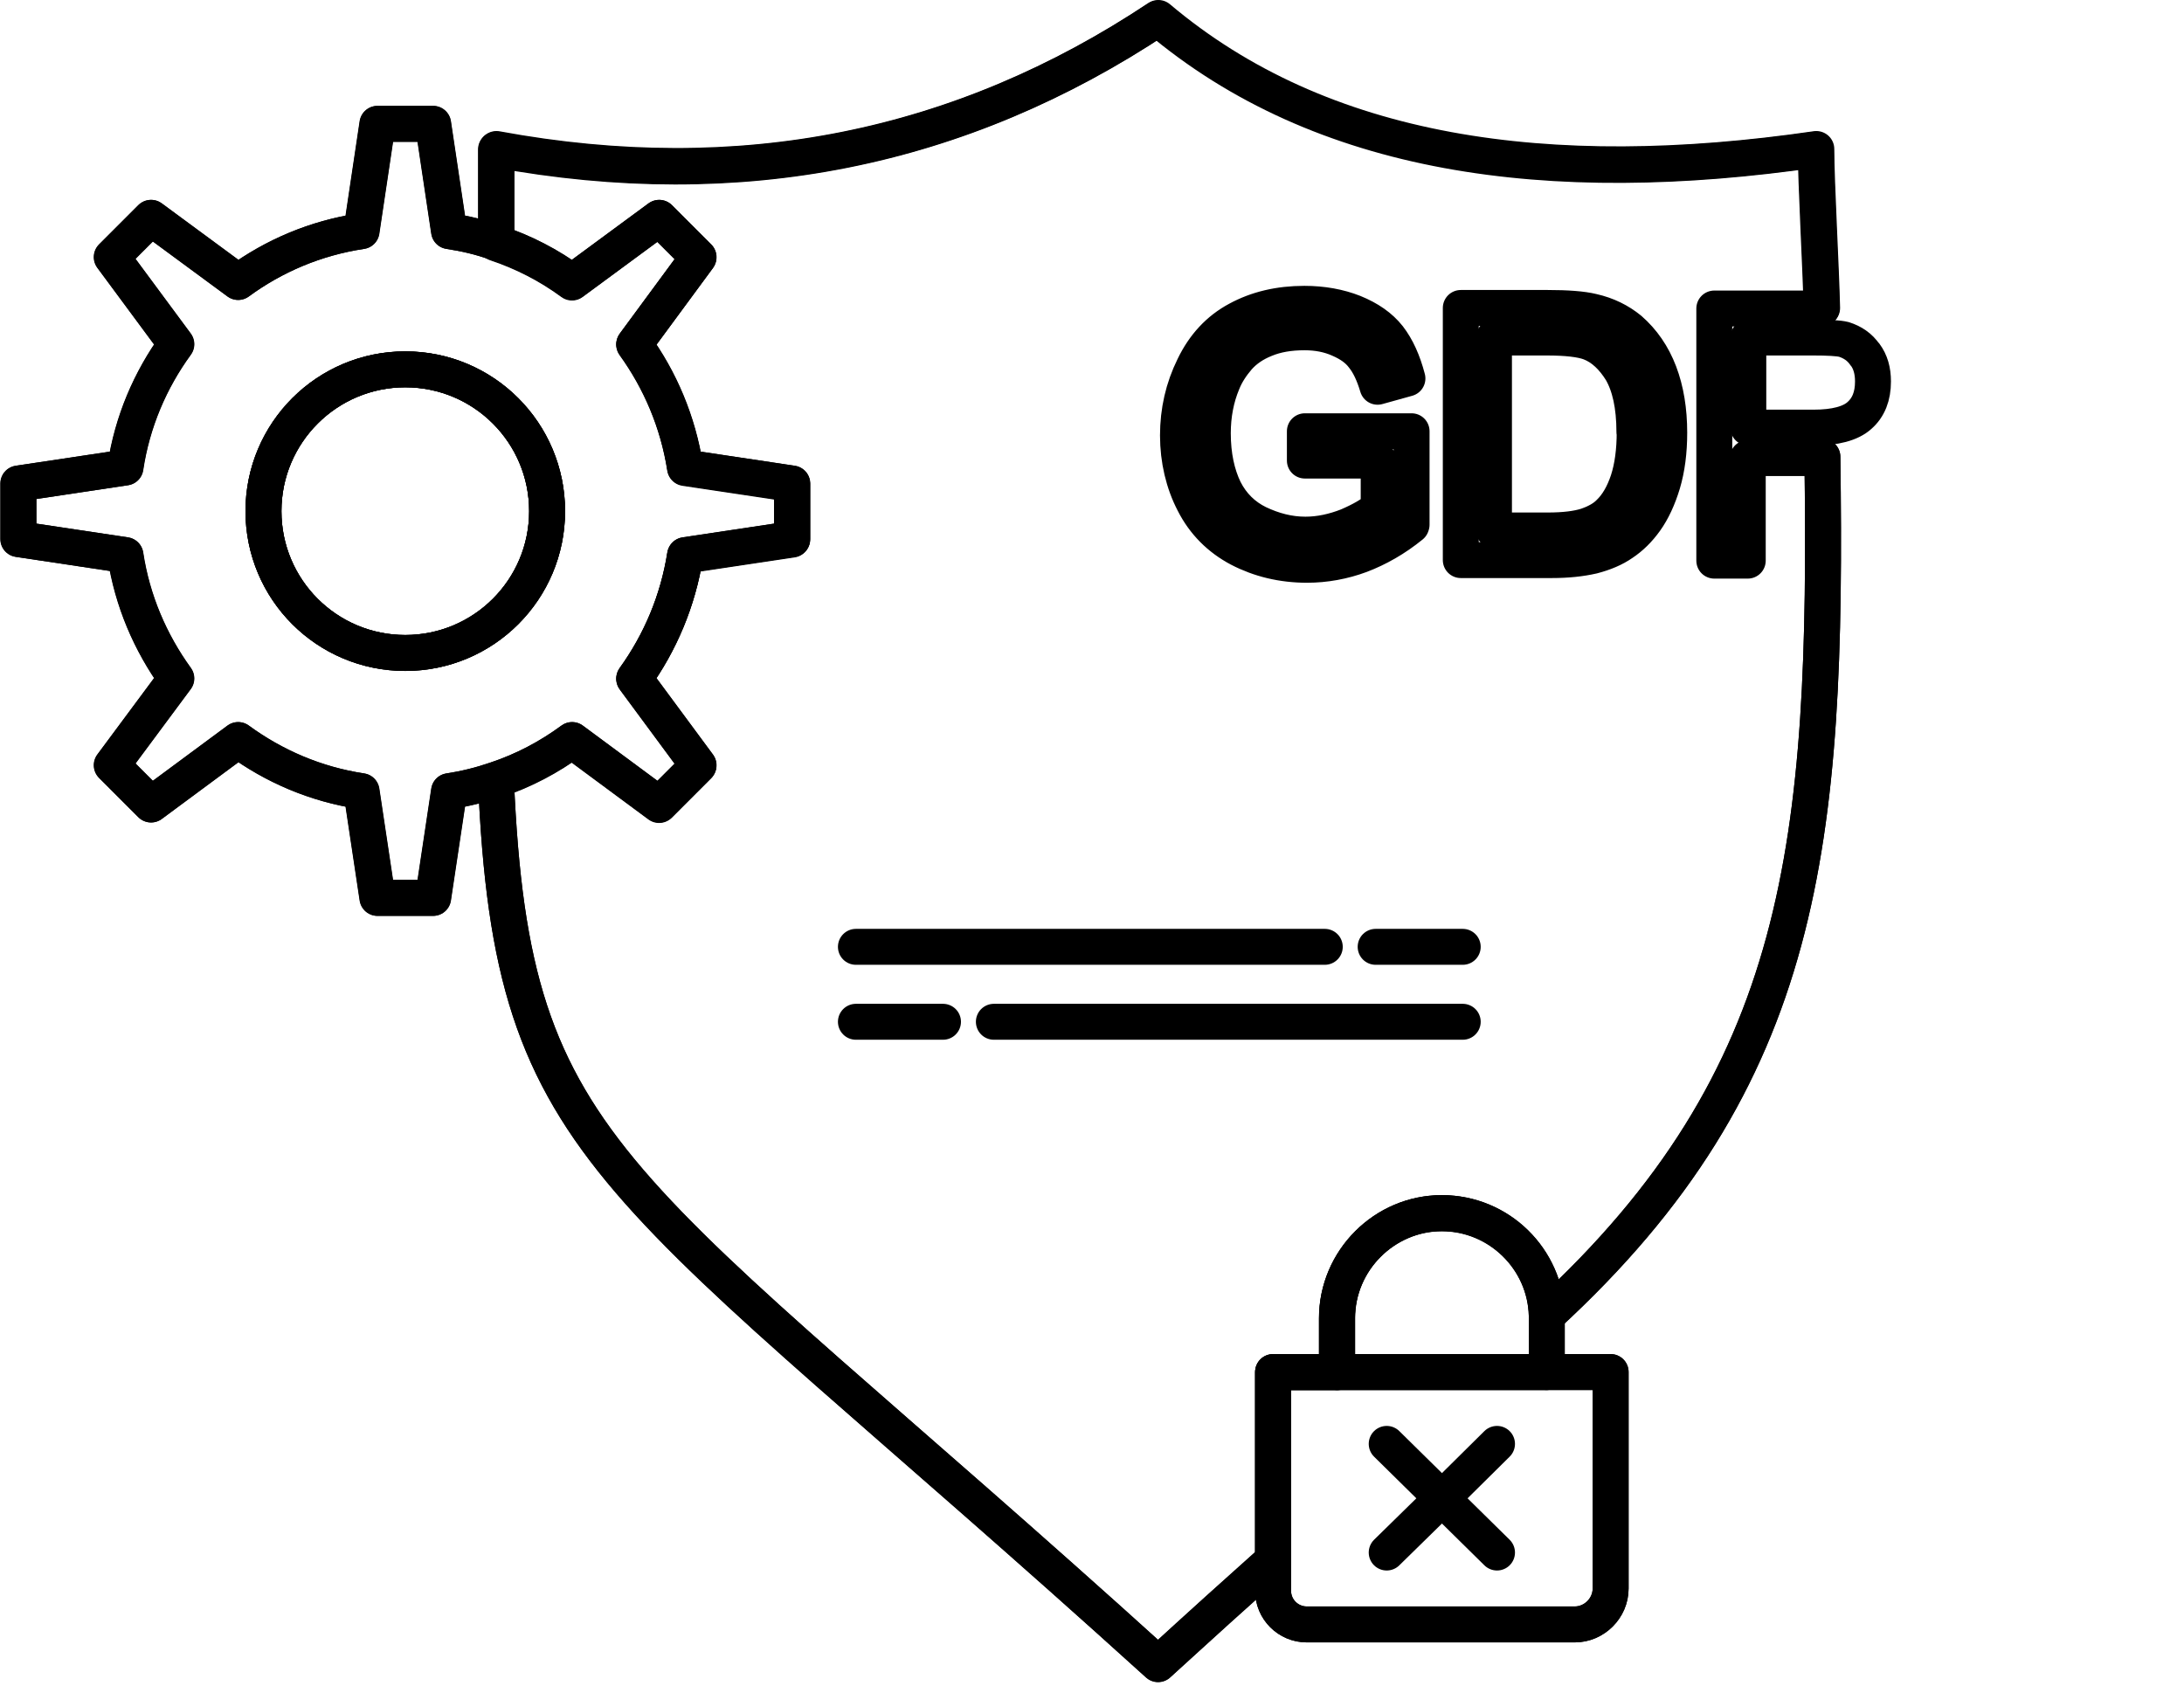 <svg width="79" height="61" viewBox="0 0 79 61" fill="none" xmlns="http://www.w3.org/2000/svg">
<g clip-path="url(#clip0_840_36986)">
<path d="M55.95 47.681V49.631H48.37V47.681C48.37 45.591 50.08 43.881 52.16 43.881C54.24 43.881 55.91 45.541 55.96 47.581V47.681H55.95Z" stroke="black" stroke-width="1.3" stroke-linecap="round" stroke-linejoin="round"/>
<path d="M14.66 13.359C17.5 13.359 19.79 15.659 19.79 18.489C19.79 21.319 17.5 23.619 14.66 23.619C11.82 23.619 9.53 21.329 9.53 18.489C9.53 15.649 11.83 13.359 14.66 13.359Z" stroke="black" stroke-width="1.3" stroke-linecap="round" stroke-linejoin="round"/>
<path d="M58.26 49.631V57.461C58.26 58.171 57.67 58.761 56.96 58.761H47.27C46.6 58.761 46.05 58.221 46.05 57.541V49.631H58.26Z" stroke="black" stroke-width="1.3" stroke-linecap="round" stroke-linejoin="round"/>
<path d="M59.13 15.619C59.13 16.309 59.05 16.899 58.89 17.389C58.73 17.869 58.51 18.259 58.22 18.539C58.02 18.749 57.74 18.899 57.4 19.019C57.06 19.129 56.59 19.189 55.99 19.189H54.04V12.209H55.95C56.66 12.209 57.19 12.269 57.51 12.389C57.96 12.559 58.34 12.919 58.65 13.419C58.95 13.939 59.12 14.669 59.12 15.629L59.13 15.619Z" stroke="black" stroke-width="1.3" stroke-linecap="round" stroke-linejoin="round"/>
<path d="M67.46 12.819C67.66 13.089 67.75 13.409 67.75 13.799C67.75 14.329 67.59 14.739 67.26 15.029C66.94 15.319 66.38 15.469 65.6 15.469H63.24V12.209H65.58C66.12 12.209 66.5 12.229 66.7 12.279C67.01 12.379 67.27 12.549 67.46 12.829V12.819Z" stroke="black" stroke-width="1.3" stroke-linecap="round" stroke-linejoin="round"/>
<path d="M65.92 16.53C66.11 30.47 65.33 38.97 55.95 47.59C55.9 45.55 54.21 43.89 52.15 43.89C50.09 43.89 48.36 45.6 48.36 47.69V49.64H46.05V56.44C44.75 57.6 43.37 58.85 41.89 60.2C22.25 42.4 18.53 42.08 17.94 28.22C18.94 27.89 19.86 27.4 20.69 26.79L23.84 29.12L25.26 27.7L22.94 24.56C23.88 23.26 24.52 21.75 24.78 20.1L28.65 19.52V17.51L24.78 16.93C24.52 15.27 23.87 13.76 22.94 12.47L25.26 9.32L23.84 7.9L20.69 10.22C19.86 9.61 18.93 9.13 17.94 8.8C17.94 7.71 17.94 6.57 17.94 5.41C26.78 7.04 34.75 5.41 41.88 0.67C47.78 5.66 55.98 6.82 65.68 5.41C65.68 6.59 65.86 9.76 65.89 11.16C65.76 11.16 65.62 11.16 65.46 11.16H62.01V20.28H63.22V16.57H65.56C65.68 16.57 65.79 16.57 65.9 16.57L65.92 16.53ZM60.14 17.49C60.3 16.95 60.38 16.34 60.38 15.65C60.38 14.84 60.26 14.11 60.02 13.48C59.78 12.85 59.42 12.33 58.95 11.92C58.57 11.61 58.13 11.39 57.6 11.27C57.23 11.18 56.69 11.14 55.98 11.14H52.84V20.26H56.13C56.69 20.26 57.17 20.21 57.61 20.11C58.03 20 58.39 19.85 58.69 19.64C58.99 19.44 59.27 19.17 59.52 18.82C59.77 18.47 59.98 18.02 60.14 17.49ZM51.06 18.98V15.6H47.2V16.66H49.87V18.38C49.62 18.6 49.24 18.82 48.75 19.03C48.24 19.23 47.73 19.34 47.22 19.34C46.62 19.34 46.06 19.19 45.51 18.93C44.98 18.67 44.57 18.27 44.29 17.72C44.02 17.16 43.87 16.48 43.87 15.67C43.87 15.01 43.99 14.39 44.22 13.84C44.35 13.51 44.55 13.21 44.79 12.93C45.04 12.65 45.36 12.43 45.76 12.27C46.17 12.1 46.64 12.02 47.19 12.02C47.65 12.02 48.07 12.1 48.45 12.27C48.82 12.43 49.11 12.63 49.31 12.9C49.52 13.16 49.69 13.52 49.83 13.99L50.91 13.69C50.75 13.08 50.53 12.59 50.23 12.2C49.93 11.82 49.51 11.53 48.97 11.31C48.44 11.1 47.84 10.99 47.18 10.99C46.27 10.99 45.47 11.18 44.77 11.56C44.08 11.93 43.55 12.5 43.18 13.27C42.8 14.04 42.61 14.87 42.61 15.75C42.61 16.63 42.81 17.47 43.18 18.18C43.55 18.91 44.11 19.47 44.83 19.85C45.56 20.23 46.38 20.43 47.28 20.43C47.93 20.43 48.59 20.31 49.21 20.08C49.84 19.84 50.46 19.49 51.05 19.01L51.06 18.98Z" stroke="black" stroke-width="1.3" stroke-linecap="round" stroke-linejoin="round"/>
<path d="M28.66 17.491V19.5L24.79 20.081C24.53 21.73 23.88 23.241 22.95 24.541L25.27 27.68L23.85 29.101L20.7 26.77C19.87 27.381 18.94 27.87 17.95 28.201C17.4 28.39 16.84 28.53 16.25 28.62L15.67 32.48H13.66L13.08 28.62C11.42 28.37 9.91 27.71 8.62 26.77L5.47 29.101L4.05 27.68L6.38 24.541C5.44 23.241 4.79 21.73 4.54 20.081L0.67 19.5V17.491L4.54 16.91C4.79 15.251 5.44 13.741 6.38 12.45L4.05 9.3L5.47 7.88L8.62 10.2C9.91 9.25 11.42 8.61 13.08 8.36L13.66 4.48H15.67L16.25 8.36C16.84 8.45 17.4 8.58 17.95 8.78C18.95 9.11 19.87 9.59 20.7 10.2L23.85 7.88L25.27 9.3L22.95 12.45C23.89 13.741 24.53 15.251 24.79 16.91L28.66 17.491ZM19.79 18.491C19.79 15.661 17.5 13.361 14.66 13.361C11.82 13.361 9.53 15.661 9.53 18.491C9.53 21.32 11.83 23.62 14.66 23.62C17.49 23.62 19.79 21.331 19.79 18.491Z" stroke="black" stroke-width="1.3" stroke-linecap="round" stroke-linejoin="round"/>
<path d="M17.94 8.78C17.39 8.58 16.83 8.45 16.24 8.36L15.66 4.48H13.65L13.07 8.36C11.41 8.61 9.9 9.26 8.61 10.2L5.46 7.88L4.04 9.3L6.37 12.45C5.43 13.741 4.78 15.251 4.53 16.91L0.66 17.491V19.5L4.53 20.081C4.78 21.73 5.43 23.241 6.37 24.541L4.04 27.68L5.46 29.101L8.61 26.77C9.9 27.721 11.41 28.37 13.07 28.62L13.65 32.48H15.66L16.24 28.62C16.83 28.53 17.39 28.39 17.94 28.201C18.94 27.87 19.86 27.381 20.69 26.77L23.84 29.101L25.26 27.68L22.94 24.541C23.88 23.241 24.52 21.73 24.78 20.081L28.65 19.5V17.491L24.78 16.91C24.52 15.251 23.87 13.741 22.94 12.45L25.26 9.3L23.84 7.88L20.69 10.2C19.86 9.59 18.93 9.11 17.94 8.78Z" stroke="black" stroke-width="1.3" stroke-linecap="round" stroke-linejoin="round"/>
<path d="M17.94 28.211C18.53 42.071 22.25 42.391 41.89 60.191C43.36 58.841 44.75 57.591 46.05 56.431" stroke="black" stroke-width="1.3" stroke-linecap="round" stroke-linejoin="round"/>
<path d="M65.91 11.14C65.88 9.74 65.7 6.57 65.7 5.39C56 6.8 47.8 5.63 41.9 0.65C34.77 5.39 26.8 7.02 17.96 5.39C17.96 6.55 17.96 7.68 17.96 8.77" stroke="black" stroke-width="1.3" stroke-linecap="round" stroke-linejoin="round"/>
<path d="M55.95 47.58C65.33 38.959 66.11 30.459 65.92 16.52" stroke="black" stroke-width="1.3" stroke-linecap="round" stroke-linejoin="round"/>
<path d="M55.95 49.631H58.26V57.461C58.26 58.171 57.67 58.761 56.96 58.761H47.27C46.6 58.761 46.05 58.221 46.05 57.541V49.631H48.36" stroke="black" stroke-width="1.3" stroke-linecap="round" stroke-linejoin="round"/>
<path d="M48.36 49.631V47.681C48.36 45.591 50.07 43.881 52.15 43.881C54.23 43.881 55.9 45.541 55.95 47.581V49.631H48.37H48.36Z" stroke="black" stroke-width="1.3" stroke-linecap="round" stroke-linejoin="round"/>
<path d="M50.16 56.16L52.16 54.2L54.15 52.23" stroke="black" stroke-width="1.3" stroke-linecap="round" stroke-linejoin="round"/>
<path d="M54.15 56.16L52.16 54.2L50.16 52.23" stroke="black" stroke-width="1.3" stroke-linecap="round" stroke-linejoin="round"/>
<path d="M14.66 13.361C17.5 13.361 19.79 15.661 19.79 18.491C19.79 21.321 17.5 23.621 14.66 23.621C11.82 23.621 9.53 21.331 9.53 18.491C9.53 15.651 11.83 13.361 14.66 13.361Z" stroke="black" stroke-width="1.3" stroke-linecap="round" stroke-linejoin="round"/>
<path d="M30.96 34.25H47.92" stroke="black" stroke-width="1.3" stroke-linecap="round" stroke-linejoin="round"/>
<path d="M49.76 34.25H52.91" stroke="black" stroke-width="1.3" stroke-linecap="round" stroke-linejoin="round"/>
<path d="M52.91 36.961H35.95" stroke="black" stroke-width="1.3" stroke-linecap="round" stroke-linejoin="round"/>
<path d="M34.11 36.961H30.96" stroke="black" stroke-width="1.3" stroke-linecap="round" stroke-linejoin="round"/>
</g>
<defs>
<clipPath id="clip0_840_36986">
<rect width="78.58" height="60.84" fill="white"/>
</clipPath>
</defs>
</svg>
